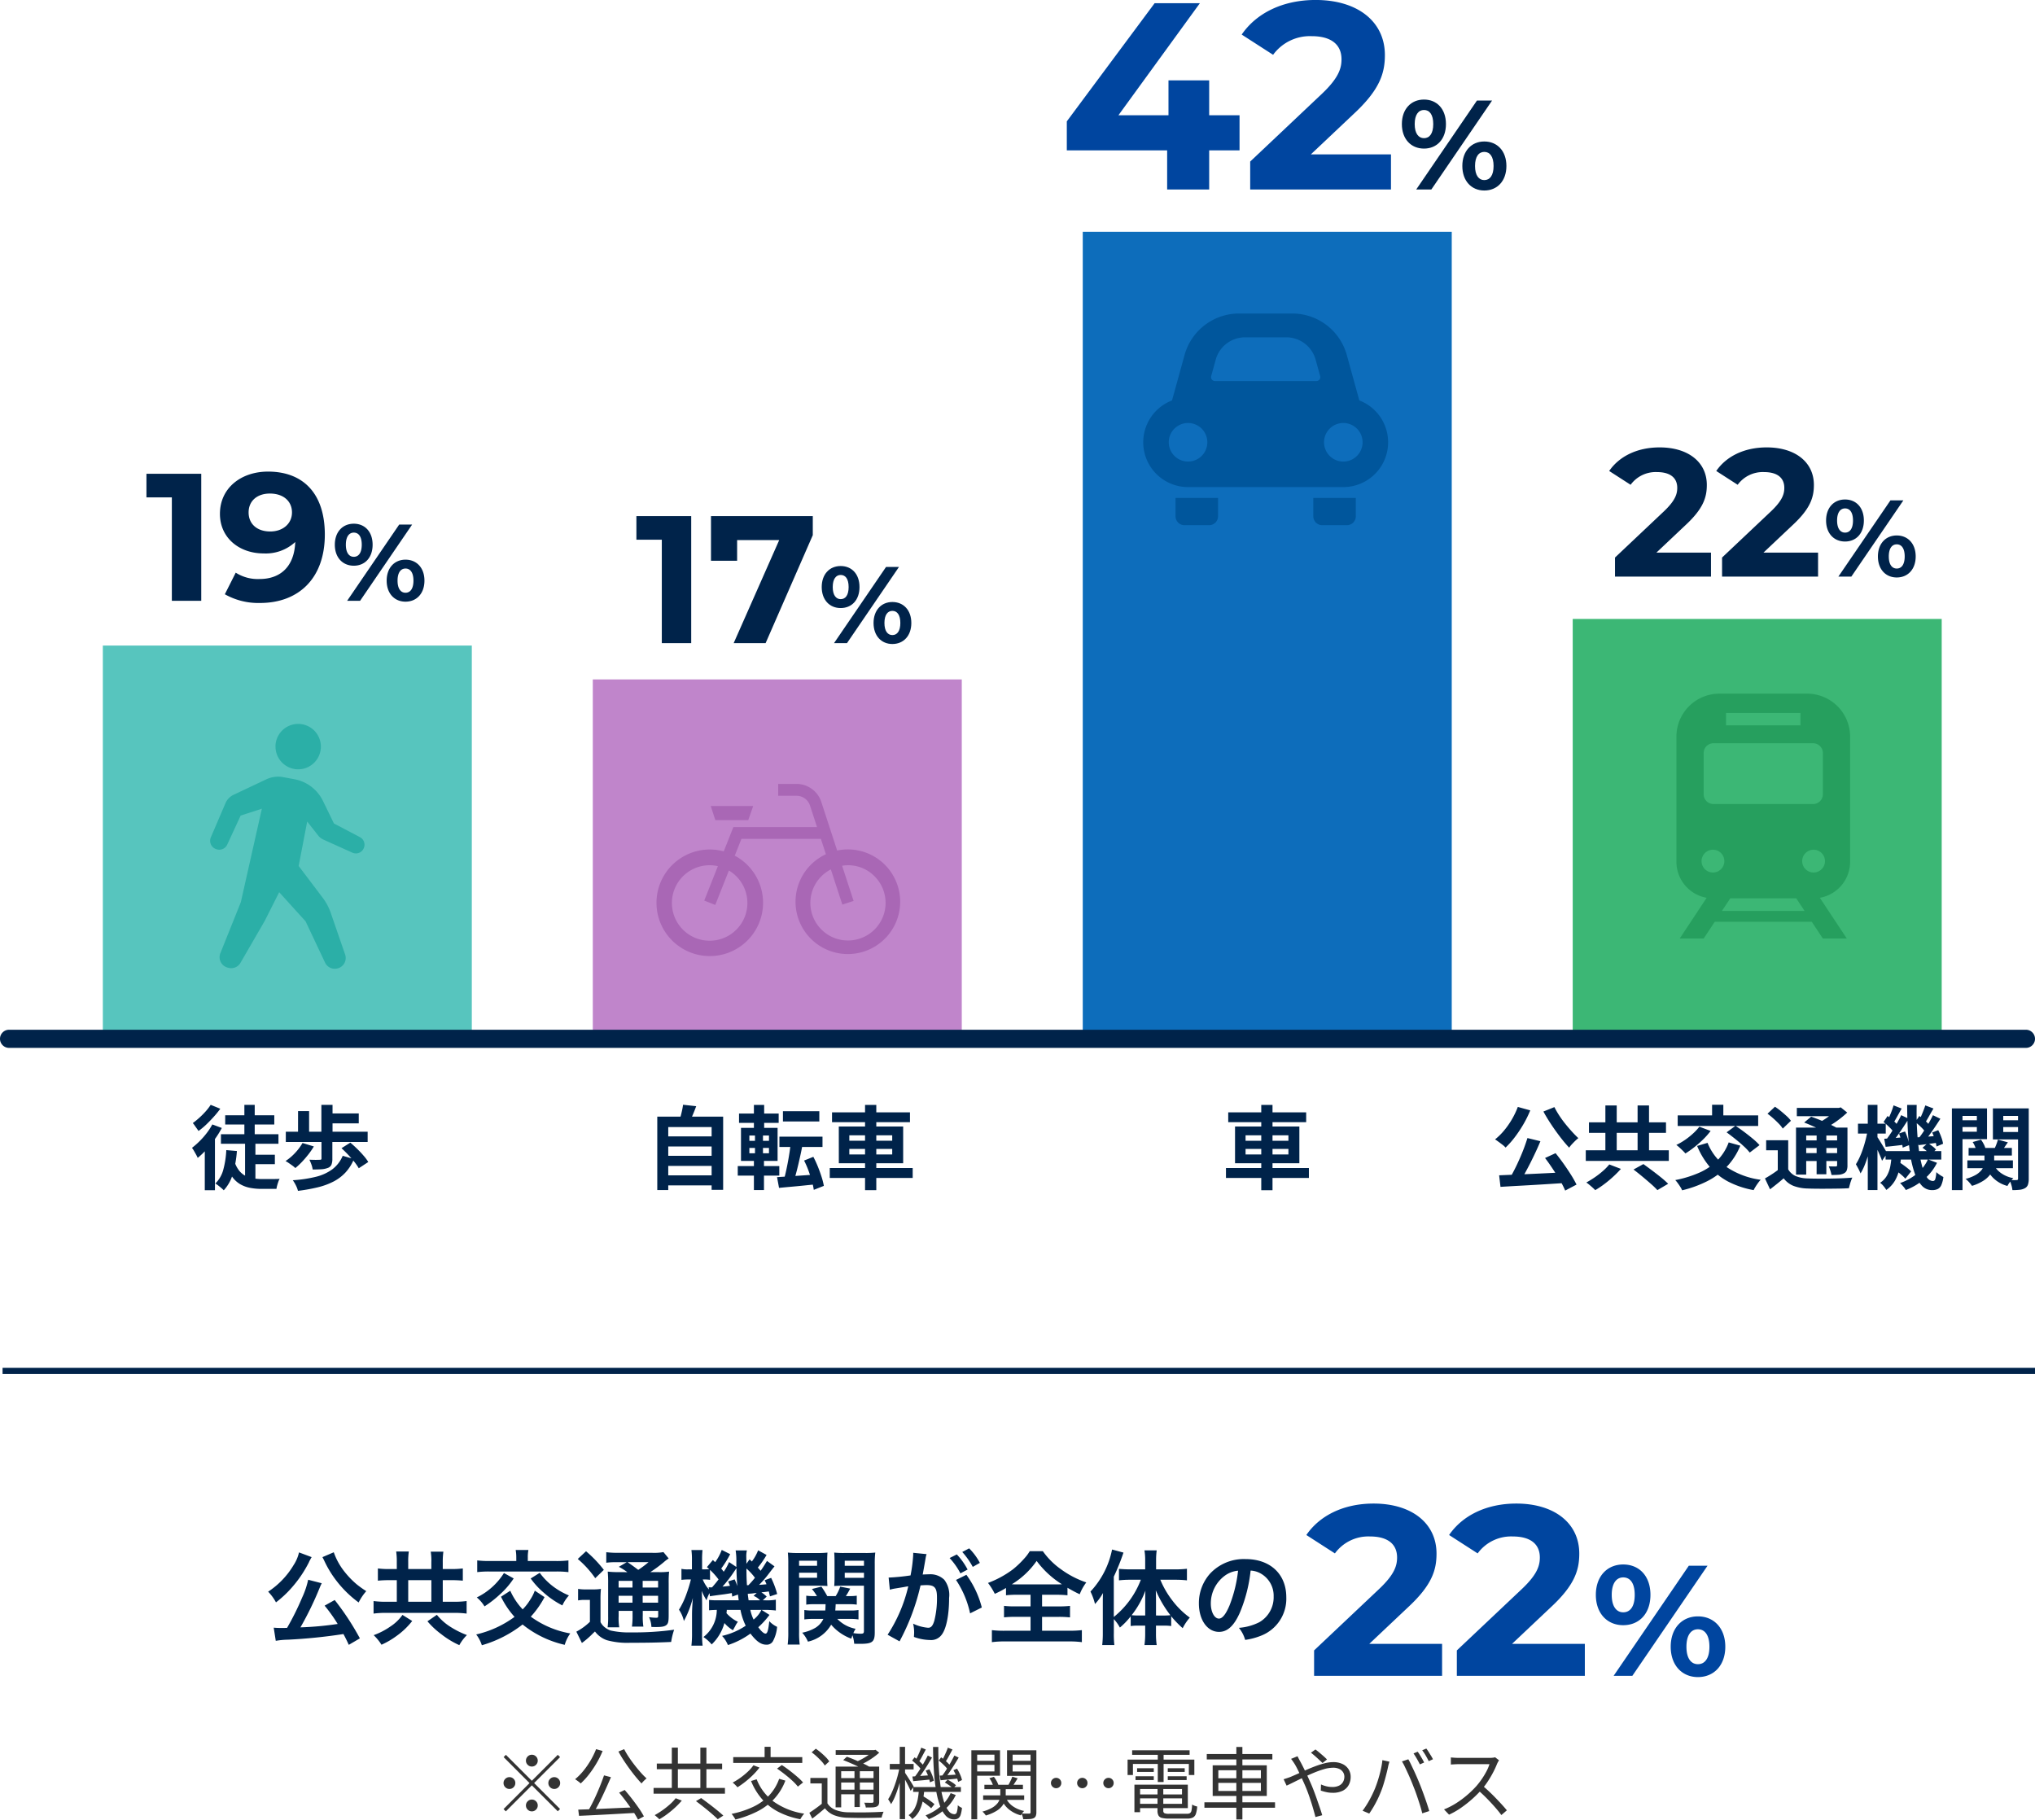 <svg xmlns="http://www.w3.org/2000/svg" width="336.424" height="300.834" viewBox="0 0 336.424 300.834">
  <g id="voice_01" transform="translate(0.424 -0.267)">
    <path id="パス_1682" data-name="パス 1682" d="M0,0H336" transform="translate(0 226.911)" fill="none" stroke="#00234a" stroke-width="1"/>
    <path id="パス_1685" data-name="パス 1685" d="M15.572.306a43.6,43.6,0,0,0-4.165-6.341L9.741-5.1A25.358,25.358,0,0,1,11.9-2.074a52.575,52.575,0,0,1-6.154.561A53.621,53.621,0,0,0,8.925-8.058c.17-.408.238-.544.34-.748L7.021-9.384A13.681,13.681,0,0,1,6.035-6.46a44.741,44.741,0,0,1-2.5,5.032c-.476.017-.578.017-.969.017-.476,0-.867-.017-1.241-.051L1.666.714A12.687,12.687,0,0,1,3.655.527a88.5,88.5,0,0,0,9.2-.935c.306.578.459.867.884,1.785ZM5.508-13.906a6.389,6.389,0,0,1-.9,2.108,13.541,13.541,0,0,1-4.2,4.386A7.913,7.913,0,0,1,1.7-5.644,17.744,17.744,0,0,0,4.318-8.092,19.793,19.793,0,0,0,7.14-12.257a2.622,2.622,0,0,1,.221-.442,1.494,1.494,0,0,0,.085-.17,2.486,2.486,0,0,1,.153-.255Zm3.876.782.136.272a2.989,2.989,0,0,1,.17.34c.085.187.153.306.187.391a17.618,17.618,0,0,0,1.564,2.567,18.16,18.16,0,0,0,3.927,3.927A8.576,8.576,0,0,1,16.626-7.5a16.579,16.579,0,0,1-1.615-1.156,14.084,14.084,0,0,1-1.87-1.921,10.984,10.984,0,0,1-1.887-3.349Zm12.291,1.972H20.417a14.717,14.717,0,0,1-1.87-.1v2.023a17.522,17.522,0,0,1,1.87-.085h1.258v3.57H20.009a14.966,14.966,0,0,1-2.176-.119v2.074a15.278,15.278,0,0,1,2.176-.119H31.025a15.539,15.539,0,0,1,2.193.119V-5.865a15.022,15.022,0,0,1-2.21.119H29.274v-3.57h1.394a18.614,18.614,0,0,1,1.921.085v-2.023a14.836,14.836,0,0,1-1.921.1H29.274V-12.24a12.3,12.3,0,0,1,.1-1.785H27.285a9.175,9.175,0,0,1,.1,1.768v1.1H23.562V-12.3a10.879,10.879,0,0,1,.1-1.751H21.573a11.421,11.421,0,0,1,.1,1.768Zm1.887,5.406v-3.57h3.825v3.57ZM22.61-3.57a7.255,7.255,0,0,1-1.972,1.9A11.906,11.906,0,0,1,17.85-.221,7.935,7.935,0,0,1,19.142,1.36,13.243,13.243,0,0,0,21.624-.085a12.377,12.377,0,0,0,2.6-2.482Zm4.131,1.054A13.462,13.462,0,0,0,29.019-.391a14.183,14.183,0,0,0,2.992,1.819A7.138,7.138,0,0,1,33.269-.238,14.424,14.424,0,0,1,30.651-1.53,9.12,9.12,0,0,1,28.3-3.587ZM44.489-7.582a7.075,7.075,0,0,1-.782,1.53,8.324,8.324,0,0,1-1.224,1.564A11.129,11.129,0,0,1,40.6-7.208c-.034-.068-.085-.2-.17-.357l-1.53.986a14.09,14.09,0,0,0,2.24,3.332A17.176,17.176,0,0,1,34.8-.34a5.8,5.8,0,0,1,.935,1.785,19.776,19.776,0,0,0,6.732-3.434,17.111,17.111,0,0,0,6.97,3.366A6.094,6.094,0,0,1,50.354-.51a15.6,15.6,0,0,1-6.528-2.771A15.574,15.574,0,0,0,46.1-6.511Zm-3.06-4.9H37.094a16.183,16.183,0,0,1-2.125-.1v1.938a15.831,15.831,0,0,1,2.125-.1H47.906a16.126,16.126,0,0,1,2.142.1V-12.58a16.064,16.064,0,0,1-2.108.1H43.333v-.6a5.867,5.867,0,0,1,.1-1.224H41.327a6.854,6.854,0,0,1,.1,1.224Zm-2.04,1.989A10.945,10.945,0,0,1,34.9-6.46a5.98,5.98,0,0,1,1.275,1.479,17.64,17.64,0,0,0,2.5-1.938A13.651,13.651,0,0,0,41-9.6Zm4.42.9A13.016,13.016,0,0,0,45.985-7.23a14.655,14.655,0,0,0,3.06,2.091,6.458,6.458,0,0,1,1.088-1.649,11.768,11.768,0,0,1-2.822-1.649,10.806,10.806,0,0,1-2.006-2.091Zm14.637-1.054a14.176,14.176,0,0,1-1.9-.085,19.878,19.878,0,0,1,.068,1.989v5.372a12.9,12.9,0,0,1-.085,1.853H58.45a9.235,9.235,0,0,1-.1-1.853v-.867h2.3v.714a13.076,13.076,0,0,1-.1,1.887h1.887a10.872,10.872,0,0,1-.1-1.887v-.714h2.55v.663c0,.442-.017.476-.391.476a8.2,8.2,0,0,1-1.122-.1,4.18,4.18,0,0,1,.391,1.615c.323.017.612.017.765.017,1.054,0,1.479-.1,1.785-.391.238-.255.306-.6.306-1.564V-8.755a18.448,18.448,0,0,1,.068-1.972,10.834,10.834,0,0,1-1.734.085H63.58a22.587,22.587,0,0,0,2.193-1.615,6.479,6.479,0,0,1,.85-.646l-.867-1.054a8.558,8.558,0,0,1-1.921.119H58.327a15.132,15.132,0,0,1-2.023-.1V-12.2a12.6,12.6,0,0,1,1.768-.085h1.615l-1.309.765a9.8,9.8,0,0,1,1.411.884ZM62.322-9.2h2.55v1.105h-2.55Zm-1.683,0v1.105H58.344V-9.2ZM58.344-6.732h2.295v1.139H58.344Zm6.528,1.139h-2.55V-6.732h2.55Zm-1.581-6.7a16.134,16.134,0,0,1-1.7,1.275c-1-.748-1.156-.85-1.768-1.275Zm-11.7-.527a16.271,16.271,0,0,1,2.89,3.179L55.9-11.016a19.7,19.7,0,0,0-2.941-3.077Zm.051,6.851a5.647,5.647,0,0,1,1.088-.085h.87v3.621A9.747,9.747,0,0,1,51.357-.8l.918,1.87A14.255,14.255,0,0,0,54.162-.578a3.06,3.06,0,0,0,.272-.255A4.13,4.13,0,0,0,56.406.612a12.649,12.649,0,0,0,3.825.425c2.856,0,4.573-.034,6.8-.136a11.367,11.367,0,0,1,.493-2.023,47.952,47.952,0,0,1-7.106.442,13.809,13.809,0,0,1-3.383-.306,3.147,3.147,0,0,1-.85-.442,2.589,2.589,0,0,1-.833-.952V-6.018a17.13,17.13,0,0,1,.068-1.853,7.367,7.367,0,0,1-1.292.085h-1.19a7.136,7.136,0,0,1-1.292-.085Zm29.767-8.279A7.689,7.689,0,0,1,80.372-12.4c-.051-.051-.17-.17-.374-.357l-.527.731v-.527c-.017-.272-.017-.493-.017-.544a4.188,4.188,0,0,1,.1-1.139H77.69a10.857,10.857,0,0,1,.119,1.938v.8L76.6-12.308a7.845,7.845,0,0,1-.884,1.6c-.17-.238-.238-.323-.408-.527a16.74,16.74,0,0,0,1.479-2.38l-1.394-.7a8.147,8.147,0,0,1-1.088,2.023l-.374-.357-.986,1.173c.187.17.255.221.374.34-.2.017-.51.034-.867.034h-.306V-12.53a14.292,14.292,0,0,1,.068-1.768H70.38a12.137,12.137,0,0,1,.085,1.785V-11.1h-.578a4.707,4.707,0,0,1-1.156-.085v1.819a10.866,10.866,0,0,1,1.156-.068h.408a21.532,21.532,0,0,1-.7,2.3,13.169,13.169,0,0,1-1.275,2.7,5.3,5.3,0,0,1,.816,1.87,16.253,16.253,0,0,0,1.479-3.808c-.1,1.428-.136,2.04-.136,2.805V-.578a16.31,16.31,0,0,1-.1,2.091h1.853a15,15,0,0,1-.085-2.091v-4.9c0-.595-.034-1.6-.068-2.074a9.01,9.01,0,0,0,.8,1.564,6.116,6.116,0,0,1,.493-1.19l.068.527c.238-.051,1.122-.17,2.431-.34.459-.068.748-.119,1.19-.187.017.187.034.289.068.578l.952-.34c.034.323.051.459.119.952H74.7a9.612,9.612,0,0,1-1.4-.064v1.717c.34-.034.646-.051,1.275-.068A5.706,5.706,0,0,1,72.369.085a6.418,6.418,0,0,1,1.36,1.224,7.736,7.736,0,0,0,2.108-3.536,5.643,5.643,0,0,0,1.411,1.19c.119-.221.119-.221.357-.646a4.688,4.688,0,0,1,.459-.748,5.934,5.934,0,0,1-1.887-1.428,4.244,4.244,0,0,0,.051-.544h2.261a10.46,10.46,0,0,0,.867,2.618A11.468,11.468,0,0,1,75.446-.1a4.869,4.869,0,0,1,.969,1.513,13.263,13.263,0,0,0,3.723-1.9c.969,1.275,1.751,1.836,2.6,1.836A1.175,1.175,0,0,0,83.844.8a5.933,5.933,0,0,0,.7-2.4,4.168,4.168,0,0,1-1.292-.935c-.17,1.581-.323,2.057-.629,2.057-.255,0-.7-.374-1.19-1.054a13.6,13.6,0,0,0,1.853-2.04L81.974-4.4h.578a13.867,13.867,0,0,1,1.785.1V-6.086a8.647,8.647,0,0,1-1.785.1h-.374l.646-.612a4.588,4.588,0,0,0-.884-.7c.493-.051.9-.1,1.241-.153.068.323.1.442.187.816l1.19-.391a14.342,14.342,0,0,0-1-2.669L82.484-9.3a4.537,4.537,0,0,1,.306.663c-.527.051-.714.068-1.224.1a16.507,16.507,0,0,0,1.36-1.53c.833-1.088.833-1.088,1.19-1.53l-1.241-.9c-.544.884-.7,1.139-1.054,1.632-.221-.255-.255-.306-.459-.527a15.8,15.8,0,0,0,1.445-2.091Zm-.527,4.539A13.546,13.546,0,0,1,79.8-8.483h-.24c-.068-1.207-.068-1.207-.085-2.754a9.248,9.248,0,0,1,1.411,1.53Zm-.221,2.992a3.083,3.083,0,0,1,1.071.731h-1.9c-.085-.629-.1-.68-.136-1.071.238-.017.408-.034.425-.034a5.109,5.109,0,0,0,.731-.085c.068,0,.17-.017.323-.034Zm-7.208-4.3a11.775,11.775,0,0,1,1.411,1.581c-.306.408-.493.646-1.071,1.309h-.306a1.57,1.57,0,0,1-.255-.017l.051.374A5.723,5.723,0,0,1,72.25-9.435h.238a6.808,6.808,0,0,1,.969.068Zm8.5,6.613a4.523,4.523,0,0,1-1.292,1.6,6.582,6.582,0,0,1-.544-1.6Zm-5.5-4.7c.153.34.187.442.306.714a12.046,12.046,0,0,1-1.241.136,20.111,20.111,0,0,0,1.938-2.5c.119-.17.17-.255.374-.544,0,.765.034,1.547.136,2.975a7.884,7.884,0,0,0-.442-1.122ZM96.628-2.907A7.81,7.81,0,0,1,98-2.822V-4.386a7.155,7.155,0,0,1-1.36.085H94.163c.034-.357.051-.663.068-1.037h2.278a7.562,7.562,0,0,1,1.207.068V-6.749a7.939,7.939,0,0,1-1.224.068h-.578a13.539,13.539,0,0,0,.714-1.241l-1.649-.323a7.5,7.5,0,0,1-.748,1.564H92.837a13.55,13.55,0,0,0-.969-1.564L90.3-7.854a8.178,8.178,0,0,1,.833,1.173h-.578a7.462,7.462,0,0,1-1.19-.068V-5.27a7.939,7.939,0,0,1,1.224-.068h1.972c-.017.51-.017.663-.051,1.037h-2.1a7.264,7.264,0,0,1-1.36-.085v1.564a9.5,9.5,0,0,1,1.479-.085h1.666a3.463,3.463,0,0,1-1.309,1.462,7.066,7.066,0,0,1-2.193.816A5.032,5.032,0,0,1,89.641.85a5.934,5.934,0,0,0,3.842-2.805A7.928,7.928,0,0,0,96.815.357C96.9.1,96.917.017,97-.2a5.3,5.3,0,0,1,.289,1.394c.442.017.646.017.986.017,2.023,0,2.414-.306,2.414-1.9v-11.3a15.341,15.341,0,0,1,.085-1.887,15.44,15.44,0,0,1-1.751.068h-3.3a14.73,14.73,0,0,1-1.734-.068c.034.493.051.935.051,1.581v2.414c0,.748-.017,1.1-.051,1.53.442-.034.969-.051,1.564-.051H98.9v7.48c0,.374-.1.459-.527.459a7.584,7.584,0,0,1-1.224-.1,5.806,5.806,0,0,1,.374-.714A5.647,5.647,0,0,1,94.5-2.907Zm-.9-9.622h3.179v.833h-3.18Zm0,1.989h3.179v.833h-3.18ZM88.179-8.4H91.29c.629,0,1.122.017,1.581.051-.034-.374-.051-.765-.051-1.53v-2.414c0-.663.017-1.1.051-1.581a14.364,14.364,0,0,1-1.734.068H88.06a15.1,15.1,0,0,1-1.734-.068,18.845,18.845,0,0,1,.068,1.9v11.2a15.2,15.2,0,0,1-.1,2.108h1.989a14.678,14.678,0,0,1-.1-2.057Zm0-4.131h2.975v.833H88.179Zm0,1.989h2.975v.833H88.179Zm25.942,1.19a15.9,15.9,0,0,1,2.329,5.525l1.938-.969a15.811,15.811,0,0,0-2.55-5.406Zm-5-3.74a3.953,3.953,0,0,1,.136-.527l-2.21-.221v.306a23.912,23.912,0,0,1-.442,3.434,34.917,34.917,0,0,1-3.621.357l.2,2.006a6.98,6.98,0,0,1,.7-.17l1.547-.255c.544-.1.544-.1.8-.136a25,25,0,0,1-3.417,8.007L104.788.8a36.5,36.5,0,0,0,3.468-9.248c.391-.034.663-.051,1.02-.051,1.309,0,1.7.459,1.7,2.023a15.1,15.1,0,0,1-.442,3.876c-.255.833-.527,1.156-1.02,1.156a7.116,7.116,0,0,1-2.482-.68A6.385,6.385,0,0,1,107.2-.68c0,.17-.017.425-.034.748a7.881,7.881,0,0,0,2.618.51,2.153,2.153,0,0,0,1.887-.765c.816-.935,1.309-3.264,1.309-6.188a4.123,4.123,0,0,0-.8-3.009,3.293,3.293,0,0,0-2.516-.9c-.306,0-.544.017-1.054.034.051-.221.051-.221.1-.51.17-.918.289-1.615.374-2.108Zm3.944.119a11.474,11.474,0,0,1,1.785,2.533l1.19-.629a11.017,11.017,0,0,0-1.785-2.5Zm5,.8a9.831,9.831,0,0,0-1.768-2.4l-1.139.6a12.525,12.525,0,0,1,1.734,2.465Zm8.381,5.27v1.921h-2.5a14.206,14.206,0,0,1-1.887-.085v1.9a16.953,16.953,0,0,1,1.887-.085h2.5v2.3H122.23a17.273,17.273,0,0,1-2.176-.1V.935a14.66,14.66,0,0,1,2.125-.119h10.608a14.917,14.917,0,0,1,2.142.119V-1.054a17.913,17.913,0,0,1-2.159.1h-4.42V-3.247h2.75a16.828,16.828,0,0,1,1.87.085v-1.9a15.951,15.951,0,0,1-1.87.085h-2.75V-6.9h2.4a16.577,16.577,0,0,1,1.8.085V-8.058c.765.442,1.258.714,2.023,1.071a8.036,8.036,0,0,1,1.088-1.955A15.4,15.4,0,0,1,131.5-11.1a12.4,12.4,0,0,1-3.026-3.009h-2.16a7.142,7.142,0,0,1-.918,1.224,15.228,15.228,0,0,1-1.87,1.785,16.49,16.49,0,0,1-4.114,2.244,10.716,10.716,0,0,1,1.122,1.8,15.129,15.129,0,0,0,1.853-.969v1.207a16.7,16.7,0,0,1,1.853-.085ZM124.1-8.619c-.255,0-.408,0-.748-.017a13.647,13.647,0,0,0,4.1-3.859,15.243,15.243,0,0,0,4.182,3.859c-.323.017-.442.017-.8.017Zm16.116,5.746a6.537,6.537,0,0,1,1,1.394A12.162,12.162,0,0,0,143-3.332v1.6a8.423,8.423,0,0,1,1.207-.068h1.19V-.44a13.561,13.561,0,0,1-.119,1.853H147.3a13.059,13.059,0,0,1-.119-1.853V-1.8h1.275a8.474,8.474,0,0,1,1.241.068V-3.349a16.7,16.7,0,0,0,1.9,1.972,8.439,8.439,0,0,1,1.173-1.751,13.5,13.5,0,0,1-2.89-2.839,14.821,14.821,0,0,1-1.98-3.417h2.5a16.942,16.942,0,0,1,1.9.1V-11.2a16.185,16.185,0,0,1-1.955.1H147.2v-1.53a12.1,12.1,0,0,1,.1-1.615h-2.023a9.677,9.677,0,0,1,.119,1.6V-11.1h-2.482c-.663,0-1.326-.034-1.853-.085v1.9a15.782,15.782,0,0,1,1.8-.1h1.819a14.542,14.542,0,0,1-4.471,6.154V-9.894a36.9,36.9,0,0,0,1.6-3.978l-1.887-.51a14.234,14.234,0,0,1-3.57,6.953,10,10,0,0,1,.748,2.057,9.467,9.467,0,0,0,1.326-1.819c-.034.748-.034,1.02-.034,1.921V-.578a16.589,16.589,0,0,1-.1,1.989H140.3a15.326,15.326,0,0,1-.085-1.972Zm6.97-.6v-2.12c0-.68,0-1.088-.034-2.04a18.471,18.471,0,0,0,2.414,4.114,11.2,11.2,0,0,1-1.139.051Zm-1.785,0h-1.122a10.181,10.181,0,0,1-1.122-.051,15.044,15.044,0,0,0,2.278-4.063c-.034.8-.034,1.156-.034,2.04ZM162.826-10.9a3.715,3.715,0,0,1,1.717.51,4.212,4.212,0,0,1,2.091,3.774,4.76,4.76,0,0,1-2.363,4.25,9.035,9.035,0,0,1-3.383.935A5.423,5.423,0,0,1,161.925.561a11.114,11.114,0,0,0,2.669-.714,6.549,6.549,0,0,0,4.131-6.341c0-3.825-2.652-6.307-6.732-6.307a7.631,7.631,0,0,0-5.848,2.38,7.3,7.3,0,0,0-1.87,4.947c0,2.737,1.394,4.709,3.332,4.709,1.394,0,2.482-1,3.451-3.2a24.594,24.594,0,0,0,1.768-6.935Zm-2.074.017a22.4,22.4,0,0,1-1.411,5.746c-.612,1.462-1.19,2.176-1.751,2.176-.748,0-1.343-1.1-1.343-2.5a5.692,5.692,0,0,1,2.312-4.59,4.327,4.327,0,0,1,2.193-.829Z" transform="translate(43.5 270.828)" fill="#00234a"/>
    <path id="パス_1687" data-name="パス 1687" d="M10.44-5.28l6.44-6.08c3.92-3.64,4.68-6.12,4.68-8.84,0-5.08-4.16-8.28-10.4-8.28-5.04,0-8.96,2.04-11.12,5.2l4.72,3.04a6.847,6.847,0,0,1,5.8-2.8c2.96,0,4.48,1.28,4.48,3.48,0,1.36-.44,2.8-2.92,5.16L1.32-4.2V0H22.48V-5.28Zm23.6,0,6.44-6.08c3.92-3.64,4.68-6.12,4.68-8.84,0-5.08-4.16-8.28-10.4-8.28-5.04,0-8.96,2.04-11.12,5.2l4.72,3.04a6.847,6.847,0,0,1,5.8-2.8c2.96,0,4.48,1.28,4.48,3.48,0,1.36-.44,2.8-2.92,5.16L24.92-4.2V0H46.08V-5.28ZM52.426-8.372c2.652,0,4.5-1.924,4.5-5.018s-1.846-5.018-4.5-5.018S47.9-16.458,47.9-13.39,49.774-8.372,52.426-8.372ZM50.84,0h3.094L66.362-18.2H63.268Zm1.586-10.5c-1.118,0-1.9-.962-1.9-2.886s.78-2.886,1.9-2.886c1.144,0,1.9.936,1.9,2.886S53.57-10.5,52.426-10.5ZM64.776.208c2.652,0,4.524-1.95,4.524-5.018s-1.872-5.018-4.524-5.018c-2.626,0-4.5,1.95-4.5,5.018S62.15.208,64.776.208Zm0-2.132c-1.118,0-1.9-.936-1.9-2.886s.78-2.886,1.9-2.886c1.144,0,1.9.962,1.9,2.886S65.92-1.924,64.776-1.924Z" transform="translate(215.5 277.328)" fill="#00459f"/>
    <path id="パス_1543" data-name="パス 1543" d="M6.5-7.67a.939.939,0,0,1-.689-.286.939.939,0,0,1-.286-.689.939.939,0,0,1,.286-.689A.939.939,0,0,1,6.5-9.62a.939.939,0,0,1,.689.286.939.939,0,0,1,.286.689.939.939,0,0,1-.286.689A.939.939,0,0,1,6.5-7.67Zm0,2.353,4.29-4.29.377.377L6.877-4.94l4.29,4.29-.377.377L6.5-4.563,2.2-.26,1.82-.637l4.3-4.3L1.833-9.23l.377-.377ZM3.77-4.94a.939.939,0,0,1-.286.689.939.939,0,0,1-.689.286.939.939,0,0,1-.689-.286A.939.939,0,0,1,1.82-4.94a.939.939,0,0,1,.286-.689A.939.939,0,0,1,2.8-5.915a.939.939,0,0,1,.689.286A.939.939,0,0,1,3.77-4.94Zm5.46,0a.939.939,0,0,1,.286-.689.939.939,0,0,1,.689-.286.939.939,0,0,1,.689.286.939.939,0,0,1,.286.689.939.939,0,0,1-.286.689.939.939,0,0,1-.689.286.939.939,0,0,1-.689-.286A.939.939,0,0,1,9.23-4.94ZM6.5-2.21a.939.939,0,0,1,.689.286.939.939,0,0,1,.286.689.939.939,0,0,1-.286.689A.939.939,0,0,1,6.5-.26a.939.939,0,0,1-.689-.286.939.939,0,0,1-.286-.689.939.939,0,0,1,.286-.689A.939.939,0,0,1,6.5-2.21Zm11.934-4,1.144.3q-.312.728-.67,1.527t-.735,1.6q-.377.8-.767,1.521T16.666.052l-.91-.3q.351-.6.728-1.339t.734-1.547q.357-.806.67-1.6T18.434-6.214ZM14.17-.546q.884-.026,2.009-.065t2.392-.1l2.6-.117Q22.5-.884,23.816-.936l-.026.923q-1.7.091-3.432.189T17.076.351Q15.522.429,14.3.481Zm6.76-2.808.923-.442q.6.689,1.209,1.476T24.193-.78A13.146,13.146,0,0,1,25.025.572l-.975.533A14.388,14.388,0,0,0,23.225-.28q-.514-.773-1.118-1.586T20.93-3.354Zm-3.809-7.189,1.079.3A15.421,15.421,0,0,1,17.186-8.2a17.513,17.513,0,0,1-1.248,1.84,11.749,11.749,0,0,1-1.365,1.488,1.845,1.845,0,0,0-.26-.234q-.169-.13-.351-.26t-.312-.208a9.693,9.693,0,0,0,1.359-1.372A13.743,13.743,0,0,0,16.2-8.658,13.058,13.058,0,0,0,17.121-10.543Zm4.641,0a13.4,13.4,0,0,0,.773,1.313q.449.676.956,1.326t1.014,1.222a11.457,11.457,0,0,0,.962.975q-.13.1-.286.247t-.3.3q-.143.156-.247.286-.442-.468-.955-1.092T22.653-7.293q-.513-.7-.994-1.437t-.845-1.423Zm7.878-.26h1v7.267h-1Zm4.719,0h1v7.267h-1ZM26.624-4.134h11.8v.949h-11.8Zm.533-4.03h10.8v.936h-10.8ZM33.631-1.95l.858-.507q.6.429,1.294.956t1.326,1.04q.63.514,1.046.9l-.923.6q-.39-.39-1-.917T34.938-.949Q34.255-1.495,33.631-1.95Zm-3.354-.481,1.014.39A12.426,12.426,0,0,1,30.205-.91,16.245,16.245,0,0,1,28.912.169a12.708,12.708,0,0,1-1.339.884,1.717,1.717,0,0,0-.234-.24Q27.2.689,27.059.566a2.225,2.225,0,0,0-.253-.2,13.865,13.865,0,0,0,1.3-.819,13.5,13.5,0,0,0,1.235-.982A7.208,7.208,0,0,0,30.277-2.431ZM47.385-5.642l1.027.3a9.246,9.246,0,0,1-1.885,3.055A10.069,10.069,0,0,1,43.738-.228a17.531,17.531,0,0,1-3.594,1.32,1.962,1.962,0,0,0-.163-.306q-.11-.176-.234-.345T39.52.156A15.5,15.5,0,0,0,43.036-.982a8.975,8.975,0,0,0,2.652-1.872A7.752,7.752,0,0,0,47.385-5.642ZM43.134-7.878l1,.377a11.048,11.048,0,0,1-1.073,1.222,14.955,14.955,0,0,1-1.274,1.124,14.762,14.762,0,0,1-1.294.917,2.925,2.925,0,0,0-.221-.254q-.143-.15-.3-.293T39.7-5.018a11.343,11.343,0,0,0,1.274-.793,11.988,11.988,0,0,0,1.2-.982A6.837,6.837,0,0,0,43.134-7.878Zm.533,2.314a8.313,8.313,0,0,0,2.88,3.738A11.6,11.6,0,0,0,51.532.117,2.356,2.356,0,0,0,51.3.39q-.123.169-.234.345t-.188.306a13.263,13.263,0,0,1-3.64-1.229,9.186,9.186,0,0,1-2.685-2.1,10.621,10.621,0,0,1-1.813-2.99ZM39.793-9.23H51.207v.962H39.793Zm5.187-1.7h.988v2.314H44.98Zm2.054,3.6.793-.585q.624.4,1.287.91t1.255,1.021a10.2,10.2,0,0,1,.969.943l-.858.689a7.8,7.8,0,0,0-.91-.969Q49-5.85,48.327-6.377T47.034-7.332Zm8.333,1.547v4.6h-.936V-4.875H52.546v-.91Zm0,4.2a2.758,2.758,0,0,0,1.3,1.073,5.855,5.855,0,0,0,1.976.4q.546.013,1.319.02t1.632,0Q62.452-.1,63.251-.13t1.4-.065q-.052.1-.117.273t-.123.351a2.4,2.4,0,0,0-.084.338L63.044.8Q62.309.819,61.5.826T59.937.819Q59.189.806,58.643.793A6.579,6.579,0,0,1,56.472.377,3.6,3.6,0,0,1,54.951-.767q-.494.429-1.014.852T52.858.936l-.481-.962q.481-.312,1.053-.722t1.092-.839Zm-2.613-8.437.689-.6a10.5,10.5,0,0,1,.851.656q.435.371.8.741a4.1,4.1,0,0,1,.572.708l-.741.676a4.065,4.065,0,0,0-.552-.721q-.358-.383-.774-.767A9.442,9.442,0,0,0,52.754-10.023Zm5.213,1.287.611-.559q.624.221,1.319.513t1.339.592a11.253,11.253,0,0,1,1.073.559l-.65.624a10.7,10.7,0,0,0-1.034-.572q-.631-.312-1.333-.617T57.967-8.736ZM56.719-7.657H63.44V-6.9h-5.8v5.98h-.923Zm6.266,0h.936V-1.9a1.314,1.314,0,0,1-.091.553.673.673,0,0,1-.351.306,2.137,2.137,0,0,1-.682.124q-.422.02-1.086.019a2.271,2.271,0,0,0-.1-.41,2.15,2.15,0,0,0-.169-.384q.468.013.839.013h.487a.266.266,0,0,0,.175-.065.231.231,0,0,0,.046-.156Zm-6.253-2.73h6.487v.78H56.732Zm.494,4.628h6.123v.728H57.226Zm0,1.911h6.123v.767H57.226Zm2.613-3.5h.884v6.37h-.884Zm3.055-3.042h.221l.2-.052.611.481a10.506,10.506,0,0,1-1,.8,12.37,12.37,0,0,1-1.17.735,11.834,11.834,0,0,1-1.209.585,2.953,2.953,0,0,0-.247-.3q-.156-.169-.273-.273a10.392,10.392,0,0,0,1.092-.52,10.367,10.367,0,0,0,1.014-.63,5.335,5.335,0,0,0,.767-.643Zm6.643,6.11h7.891v.806H69.537Zm1.027,2.054.52-.585q.338.182.715.429t.709.494q.332.247.552.442l-.546.676a6.08,6.08,0,0,0-.539-.468q-.332-.26-.7-.52T70.564-2.223Zm4.212-2.808.468-.468q.364.2.76.455a3.941,3.941,0,0,1,.618.481l-.494.507a4.647,4.647,0,0,0-.611-.494Q75.127-4.823,74.776-5.031ZM70.486-3.9h.9a15.711,15.711,0,0,1-.267,1.924,6.242,6.242,0,0,1-.591,1.684,3.86,3.86,0,0,1-1.144,1.307A2.01,2.01,0,0,0,69.115.67a2.573,2.573,0,0,0-.332-.306A3.028,3.028,0,0,0,69.79-.767a5.581,5.581,0,0,0,.5-1.482A11.458,11.458,0,0,0,70.486-3.9Zm2.34-7.007H73.7q-.013,1.937.091,3.634T74.1-4.206a14.373,14.373,0,0,0,.54,2.366A4.855,4.855,0,0,0,75.4-.319a1.223,1.223,0,0,0,.949.527.411.411,0,0,0,.4-.3,4.6,4.6,0,0,0,.169-1.183,1.743,1.743,0,0,0,.338.26,2.759,2.759,0,0,0,.351.182A5.316,5.316,0,0,1,77.389.306a1.122,1.122,0,0,1-.4.585,1.238,1.238,0,0,1-.7.175,1.822,1.822,0,0,1-1.358-.6,4.789,4.789,0,0,1-.975-1.7,14.806,14.806,0,0,1-.644-2.594,32.535,32.535,0,0,1-.357-3.3Q72.839-8.931,72.826-10.907Zm2.912,7.631.845.312A7.135,7.135,0,0,1,74.789-.6a9.628,9.628,0,0,1-2.665,1.632Q72.033.9,71.877.715T71.591.4a8.509,8.509,0,0,0,2.535-1.521A6.188,6.188,0,0,0,75.738-3.276ZM73.762-8.658l.4-.533a8.563,8.563,0,0,1,.865.7,4.856,4.856,0,0,1,.669.721l-.429.611a5.229,5.229,0,0,0-.65-.747A8.81,8.81,0,0,0,73.762-8.658Zm2.431,1.586.6-.247a7.228,7.228,0,0,1,.514.982,4.816,4.816,0,0,1,.305.9l-.637.3a7.224,7.224,0,0,0-.305-.943A6.85,6.85,0,0,0,76.193-7.072Zm-2.262.9q.611-.026,1.391-.078t1.638-.1l.013.663-1.508.149-1.391.137ZM75.27-10.79l.767.3-.6,1.111q-.312.579-.585.981l-.546-.26q.169-.286.344-.663T75-10.088Q75.166-10.478,75.27-10.79Zm1.079,1.3.715.338q-.325.559-.715,1.176t-.78,1.2q-.39.579-.754,1.021l-.546-.312A12.21,12.21,0,0,0,75-7.118q.384-.6.741-1.229T76.349-9.49Zm-6.981.832.4-.533a8.564,8.564,0,0,1,.864.7,4.274,4.274,0,0,1,.657.721l-.416.611a5.063,5.063,0,0,0-.657-.747A10.622,10.622,0,0,0,69.368-8.658Zm2.249,1.664.6-.221a6.785,6.785,0,0,1,.468.975,4.861,4.861,0,0,1,.273.91l-.65.273a4.727,4.727,0,0,0-.247-.936A7.1,7.1,0,0,0,71.617-6.994Zm-2.21.975q.611-.039,1.4-.1t1.644-.11l.013.689q-.78.091-1.521.156t-1.391.13Zm1.469-4.771.754.3q-.286.533-.6,1.124t-.572.995l-.559-.26q.169-.3.351-.676t.351-.774Q70.772-10.478,70.876-10.79Zm1.079,1.3.7.338q-.338.572-.734,1.215T71.117-6.7q-.41.6-.786,1.053l-.546-.3q.364-.468.767-1.092t.773-1.274Q71.7-8.957,71.955-9.49ZM65.676-8.1h3.939v.91H65.676Zm1.638-2.821H68.2V1.027h-.884Zm-.026,3.367.572.182q-.13.754-.338,1.592t-.468,1.645q-.26.806-.552,1.5a7.468,7.468,0,0,1-.618,1.183,2.959,2.959,0,0,0-.228-.416q-.149-.234-.254-.4a7.318,7.318,0,0,0,.578-1.053q.279-.611.533-1.326t.455-1.463Q67.171-6.864,67.288-7.553Zm.858.858q.1.13.305.449t.449.7q.247.384.449.715t.279.475l-.507.715q-.091-.234-.273-.611t-.4-.786q-.214-.41-.41-.754t-.3-.54ZM81.315-4.654h6.37v.728h-6.37ZM81.107-2.9h6.786v.741H81.107Zm2.834-1.417h.9v1.3a3.821,3.821,0,0,1-.11.89,2.646,2.646,0,0,1-.442.923,3.5,3.5,0,0,1-.988.877,7.389,7.389,0,0,1-1.748.754A3.4,3.4,0,0,0,81.3.091a1.94,1.94,0,0,0-.319-.312,6.487,6.487,0,0,0,1.6-.631,3.178,3.178,0,0,0,.89-.734,2.009,2.009,0,0,0,.383-.754,2.957,2.957,0,0,0,.091-.689Zm.884,1.729a3.367,3.367,0,0,0,1.138,1.443,4.8,4.8,0,0,0,1.93.819,2.544,2.544,0,0,0-.305.345A3.041,3.041,0,0,0,87.334.4,5.25,5.25,0,0,1,85.293-.65a4.213,4.213,0,0,1-1.222-1.781ZM82.134-5.733l.754-.234a5.011,5.011,0,0,1,.436.663,3.678,3.678,0,0,1,.292.65l-.819.26a4.278,4.278,0,0,0-.253-.663A3.463,3.463,0,0,0,82.134-5.733Zm3.8-.26.884.273q-.234.377-.475.747t-.436.644l-.65-.247q.169-.3.371-.708A6.454,6.454,0,0,0,85.93-5.993ZM79.651-8.619H83.3v.676H79.651Zm5.98,0H89.31v.676H85.631Zm3.315-1.742h.962V-.13a1.7,1.7,0,0,1-.1.637.712.712,0,0,1-.357.364,1.875,1.875,0,0,1-.676.143q-.429.026-1.04.026a2.944,2.944,0,0,0-.11-.468A3.718,3.718,0,0,0,87.451.1q.429.013.793.013h.481A.266.266,0,0,0,88.9.052a.279.279,0,0,0,.046-.182Zm-9.2,0H83.9v4.212h-4.16v-.715h3.237V-9.633H79.742Zm9.672,0v.728H85.982v2.782h3.432v.728H85.059v-4.238Zm-10.257,0h.962V1.053h-.962ZM93.171-5.8a.83.83,0,0,1,.611.247.83.83,0,0,1,.247.611.836.836,0,0,1-.247.6.819.819,0,0,1-.611.253.825.825,0,0,1-.6-.253.825.825,0,0,1-.253-.6.819.819,0,0,1,.253-.611A.836.836,0,0,1,93.171-5.8Zm4.329,0a.83.83,0,0,1,.611.247.83.83,0,0,1,.247.611.836.836,0,0,1-.247.6.819.819,0,0,1-.611.253.825.825,0,0,1-.6-.253.825.825,0,0,1-.254-.6.819.819,0,0,1,.254-.611A.836.836,0,0,1,97.5-5.8Zm4.329,0a.83.83,0,0,1,.611.247.83.83,0,0,1,.247.611.836.836,0,0,1-.247.6.819.819,0,0,1-.611.253.825.825,0,0,1-.6-.253.825.825,0,0,1-.254-.6.819.819,0,0,1,.254-.611A.836.836,0,0,1,101.829-5.8Zm4.758,2.743h7.8v.65h-7.8Zm.026-1.612h8.333V-.793h-8.333v-.715h7.371V-3.952h-7.371Zm3.328.351h.949V-.39a.452.452,0,0,0,.182.429,1.9,1.9,0,0,0,.793.1h2.912A1,1,0,0,0,115.3.033a.679.679,0,0,0,.254-.442,5.581,5.581,0,0,0,.1-.982,1.944,1.944,0,0,0,.4.2,3,3,0,0,0,.442.13,4.922,4.922,0,0,1-.221,1.222,1.046,1.046,0,0,1-.494.6,2.093,2.093,0,0,1-.949.176h-3.029a4.588,4.588,0,0,1-1.131-.111.885.885,0,0,1-.578-.4,1.68,1.68,0,0,1-.162-.819Zm-3.822-.351h.936v4.55h-.936Zm-.377-5.694h9.5v.754h-9.5Zm.819,2.977h2.756v.611h-2.756Zm-.26,1.326h3.016v.624H106.3Zm5.33,0h3.12v.624h-3.12Zm0-1.326h2.8v.611h-2.8Zm-1.651-2.691h.962v4.966h-.962Zm-4.992,1.261h11.037v2.548h-.91V-8.1h-9.243v1.833h-.884Zm13.091-.923h10.842v.9H118.079Zm-.39,7.982h11.674v.9H117.689Zm5.278-9.152h1V1.079h-1ZM119.99-4.966v1.339h7.033V-4.966Zm0-2.093v1.326h7.033V-7.059Zm-.936-.819H128v5.07h-8.944Zm18.161-.377-.6-.565q-.338-.318-.689-.624t-.624-.514l.741-.533q.221.156.579.455t.721.617q.364.319.611.579Zm-4.134-1.118.13.26q.078.156.169.325t.156.286q.377.689.819,1.606t.832,1.814q.273.6.553,1.326t.54,1.475q.26.748.494,1.43t.39,1.229l-1.118.3q-.195-.767-.468-1.684t-.6-1.853q-.325-.936-.7-1.794-.3-.676-.592-1.306t-.553-1.157q-.26-.526-.481-.9-.117-.195-.3-.461t-.338-.462Zm-2.3,3.8q.273-.078.579-.182t.487-.169q.533-.221,1.215-.526L134.5-7.1q.761-.338,1.54-.63a14.343,14.343,0,0,1,1.527-.481,5.733,5.733,0,0,1,1.4-.189,3.534,3.534,0,0,1,1.553.312,2.371,2.371,0,0,1,.995.865,2.313,2.313,0,0,1,.351,1.267,2.758,2.758,0,0,1-.325,1.339,2.3,2.3,0,0,1-.982.943,3.611,3.611,0,0,1-1.684.344,4.754,4.754,0,0,1-1.059-.117,8.677,8.677,0,0,1-.891-.247l.039-1.014a5.424,5.424,0,0,0,.852.293,3.933,3.933,0,0,0,.994.124,2.472,2.472,0,0,0,1.157-.234,1.511,1.511,0,0,0,.65-.624,1.8,1.8,0,0,0,.208-.858,1.343,1.343,0,0,0-.208-.715A1.491,1.491,0,0,0,140-7.267a2.349,2.349,0,0,0-1.053-.208,5.379,5.379,0,0,0-1.475.234,15.929,15.929,0,0,0-1.69.6q-.878.364-1.723.774T132.49-5.1q-.722.364-1.215.585Zm22.165-4.55a6.4,6.4,0,0,1,.364.54q.195.319.383.644t.318.6l-.7.312q-.2-.4-.494-.917t-.559-.891Zm1.43-.52a6.466,6.466,0,0,1,.383.559q.2.325.4.644a6.142,6.142,0,0,1,.312.565l-.7.312q-.208-.429-.5-.93a7.657,7.657,0,0,0-.578-.865Zm-8.541,6.734q.208-.507.41-1.1t.377-1.242q.176-.643.305-1.274a10.817,10.817,0,0,0,.182-1.2l1.157.247a2.439,2.439,0,0,1-.078.306q-.052.162-.091.332t-.065.312q-.065.3-.182.78t-.273,1.053q-.156.572-.338,1.15t-.39,1.073q-.234.6-.54,1.229t-.657,1.229q-.351.6-.715,1.118l-1.1-.468a15.354,15.354,0,0,0,1.137-1.775A18.581,18.581,0,0,0,145.834-3.913Zm6.4-.494q-.195-.507-.429-1.066T151.307-6.6q-.26-.565-.5-1.066a8.635,8.635,0,0,0-.462-.852l1.053-.351q.2.338.436.832t.5,1.053q.26.559.507,1.131t.455,1.092q.195.481.416,1.073t.436,1.2q.214.6.4,1.17t.312,1.008L153.7.065q-.156-.663-.4-1.437t-.514-1.56Q152.516-3.718,152.23-4.407ZM166.4-8.7a1.748,1.748,0,0,0-.162.253q-.1.175-.163.319a14.22,14.22,0,0,1-.65,1.411q-.4.773-.9,1.527a11.51,11.51,0,0,1-1.04,1.365,18.519,18.519,0,0,1-1.573,1.566,19.122,19.122,0,0,1-1.807,1.417A12.794,12.794,0,0,1,158.132.286L157.3-.585a11.857,11.857,0,0,0,2.021-1.034,15.722,15.722,0,0,0,1.82-1.352,16.414,16.414,0,0,0,1.515-1.476,12.8,12.8,0,0,0,.877-1.138,12.416,12.416,0,0,0,.78-1.287,6.6,6.6,0,0,0,.5-1.19h-5.07q-.221,0-.5.013l-.507.026q-.227.013-.305.026V-9.178q.091.013.331.033t.514.032q.273.013.468.013h5.018a5.728,5.728,0,0,0,.579-.026,1.721,1.721,0,0,0,.4-.078Zm-2.743,4.186q.533.442,1.1.975t1.112,1.1q.546.565,1.014,1.079t.806.93l-.91.78q-.455-.624-1.092-1.346T164.34-2.438q-.709-.721-1.424-1.332Z" transform="translate(81 299.996)" fill="#333"/>
    <g id="グループ_25" data-name="グループ 25" transform="translate(-356.424 -751.405)">
      <rect id="長方形_261" data-name="長方形 261" width="61" height="64.599" transform="translate(373 858.401)" fill="#57c5be"/>
      <rect id="長方形_261-2" data-name="長方形 261" width="61" height="59" transform="translate(454 864)" fill="#c085cb"/>
      <rect id="長方形_261-3" data-name="長方形 261" width="61" height="133" transform="translate(535 790)" fill="#0d6dbb"/>
      <rect id="長方形_261-4" data-name="長方形 261" width="61" height="69" transform="translate(616 854)" fill="#3cb775"/>
    </g>
    <path id="線_62" data-name="線 62" d="M333.424,1.5H0A1.5,1.5,0,0,1-1.5,0,1.5,1.5,0,0,1,0-1.5H333.424a1.5,1.5,0,0,1,1.5,1.5A1.5,1.5,0,0,1,333.424,1.5Z" transform="translate(1.076 172.012)" fill="#00234a"/>
    <path id="パス_1525" data-name="パス 1525" d="M5.025-7.89h9.51v1.575H5.025Zm.705-3.135h8.115v1.53H5.73ZM9.84-4.5h4.1v1.56H9.84ZM9.015-6.48h1.71V.03L9.015-.645ZM8.9-12.75h1.71V-6.9H8.9ZM7.29-3.3a4.534,4.534,0,0,0,.758,1.44A3.274,3.274,0,0,0,9.1-1a4.381,4.381,0,0,0,1.3.412A9.42,9.42,0,0,0,11.88-.48h1.358q.442,0,.84-.008T14.73-.51a2.578,2.578,0,0,0-.225.5q-.105.3-.188.608a4.113,4.113,0,0,0-.113.548H11.73A9.925,9.925,0,0,1,9.818.968a5.162,5.162,0,0,1-1.612-.6A4.339,4.339,0,0,1,6.9-.833,7.436,7.436,0,0,1,5.91-2.82ZM5.91-5.265l1.755.15a18.233,18.233,0,0,1-.66,3.75A6.7,6.7,0,0,1,5.49,1.38a4.265,4.265,0,0,0-.39-.368Q4.845.795,4.575.585A4.2,4.2,0,0,0,4.1.255,4.942,4.942,0,0,0,5.423-2.062,14.8,14.8,0,0,0,5.91-5.265ZM3.6-9.51l1.575.585A16.541,16.541,0,0,1,4.043-7.11,18.851,18.851,0,0,1,2.655-5.385a13.69,13.69,0,0,1-1.47,1.41,4.473,4.473,0,0,0-.248-.51Q.765-4.8.578-5.123A4.943,4.943,0,0,0,.24-5.64a12.991,12.991,0,0,0,1.253-1.1,12.982,12.982,0,0,0,1.17-1.327A10.311,10.311,0,0,0,3.6-9.51Zm-.27-3.24,1.59.645a15.77,15.77,0,0,1-1.072,1.32Q3.24-10.11,2.6-9.495A11.792,11.792,0,0,1,1.32-8.43q-.12-.18-.293-.42T.683-9.337a4.172,4.172,0,0,0-.308-.4,12.859,12.859,0,0,0,1.1-.9A13.167,13.167,0,0,0,2.528-11.7,8.662,8.662,0,0,0,3.33-12.75ZM2.355-6.27,3.885-7.8l.15.06V1.365H2.355ZM21.645-6.8h1.8v2.97a2.59,2.59,0,0,1-.15.975,1.014,1.014,0,0,1-.615.54,3.576,3.576,0,0,1-1.073.217q-.608.038-1.417.038a3.829,3.829,0,0,0-.21-.832,7.368,7.368,0,0,0-.33-.788q.345.015.7.023t.623,0q.27-.007.39-.008a.4.4,0,0,0,.225-.045.2.2,0,0,0,.06-.165Zm-3.135.36,1.875.57a12.218,12.218,0,0,1-.907,1.32q-.518.66-1.065,1.237A11.129,11.129,0,0,1,17.325-2.3a4.046,4.046,0,0,0-.48-.4q-.3-.217-.608-.428a5.89,5.89,0,0,0-.532-.33A8.645,8.645,0,0,0,17.28-4.793,8.845,8.845,0,0,0,18.51-6.435Zm6.45.855L26.415-6.5q.54.45,1.118,1.013T28.605-4.35a7.417,7.417,0,0,1,.78,1.05L27.81-2.265a8.267,8.267,0,0,0-.735-1.065q-.465-.585-1.028-1.178T24.96-5.58Zm.195,1.26,1.86.54a7.409,7.409,0,0,1-1.38,2.2A7.275,7.275,0,0,1,23.647-.075a11.578,11.578,0,0,1-2.617.96,28.852,28.852,0,0,1-3.27.585,4.267,4.267,0,0,0-.353-.922,5.894,5.894,0,0,0-.5-.833,21.651,21.651,0,0,0,3.788-.562A7.716,7.716,0,0,0,23.43-2.085,5.408,5.408,0,0,0,25.155-4.32ZM15.75-8.31H29.28v1.7H15.75Zm6.975-3.015H27.81V-9.69H22.725ZM21.63-12.75h1.845v5.37H21.63Zm-3.855,1.035H19.6v4.05h-1.83Z" transform="translate(31.076 195.678)" fill="#00234a"/>
    <path id="パス_1524" data-name="パス 1524" d="M3.375-7.53h8.16v1.665H3.375Zm0,3.21h8.16v1.665H3.375Zm0,3.225h8.16V.57H3.375ZM2.16-10.8H13.05V1.305H11.145V-9.075H3.975V1.335H2.16Zm4.26-1.965,2.175.24q-.27.735-.57,1.44T7.47-9.87l-1.65-.3q.12-.375.24-.833t.217-.915Q6.375-12.375,6.42-12.765ZM22.935-11.7H28.95v1.695H22.935ZM22.35-7.485h7.125v1.7H22.35Zm1.875.945,1.95.33q-.135.8-.315,1.62t-.368,1.628q-.187.8-.382,1.523T24.735-.15L23.13-.5q.165-.6.33-1.35t.315-1.56q.15-.81.27-1.62T24.225-6.54ZM21.96-.8q.84-.045,1.92-.12l2.3-.157q1.222-.083,2.423-.158L28.62.375q-1.11.1-2.243.218T24.21.8q-1.035.09-1.92.18ZM26.43-3.54l1.53-.615a17.279,17.279,0,0,1,.75,1.62q.345.855.608,1.68A11.833,11.833,0,0,1,29.7.645l-1.665.66a10.9,10.9,0,0,0-.33-1.5q-.24-.84-.562-1.718A13.976,13.976,0,0,0,26.43-3.54ZM15.675-11.31H22.23v1.545H15.675Zm-.21,8.685h6.87V-1.05h-6.87Zm2.67-10.11H19.83V-8.34H18.135Zm.18,4.395h1.32v4.17H19.8V1.335H18.135V-4.17h.18Zm-.93,2.715v.885h3.24v-.885Zm0-2.055V-6.8h3.24V-7.68ZM16-8.94H22.05v5.46H16ZM31.05-11.505H43.935v1.62H31.05ZM30.675-2.3h13.71V-.66H30.675Zm5.835-10.44h1.86v14.1H36.51Zm-2.6,7.275v.915H41V-5.46Zm0-2.25v.9H41v-.9Zm-1.74-1.455H42.81V-3.09H32.175Z" transform="translate(106.076 195.678)" fill="#00234a"/>
    <path id="パス_1523" data-name="パス 1523" d="M1.05-11.505H13.935v1.62H1.05ZM.675-2.3h13.71V-.66H.675ZM6.51-12.735H8.37v14.1H6.51ZM3.915-5.46v.915H11V-5.46Zm0-2.25v.9H11v-.9ZM2.175-9.165H12.81V-3.09H2.175Z" transform="translate(201.576 195.678)" fill="#00234a"/>
    <path id="パス_1522" data-name="パス 1522" d="M6.015-7.26l2.145.525q-.36.87-.788,1.785T6.5-3.15q-.45.885-.892,1.688T4.74-.015L3.06-.54q.4-.69.825-1.522T4.7-3.787q.4-.892.735-1.785T6.015-7.26ZM1.335-1.1q1.05-.045,2.37-.1t2.79-.12q1.47-.067,2.993-.142l3.007-.15-.06,1.77L8.55.405Q6.585.525,4.793.623T1.56.81ZM8.925-3.96l1.74-.8q.66.81,1.32,1.74t1.222,1.822A17.706,17.706,0,0,1,14.13.435l-1.875.99A13.015,13.015,0,0,0,11.4-.248q-.555-.937-1.2-1.913T8.925-3.96Zm-4.5-8.445,2.055.57A17.9,17.9,0,0,1,5.332-9.51,20.882,20.882,0,0,1,3.915-7.388,13.983,13.983,0,0,1,2.4-5.685a3.363,3.363,0,0,0-.5-.458q-.323-.248-.66-.495t-.578-.4a10.068,10.068,0,0,0,1.492-1.47,13.529,13.529,0,0,0,1.3-1.86A13.555,13.555,0,0,0,4.425-12.405Zm6.045.03a14.113,14.113,0,0,0,.788,1.365,17.056,17.056,0,0,0,1.005,1.387q.547.682,1.1,1.29T14.43-7.245a5.5,5.5,0,0,0-.525.457q-.285.278-.555.57a4.141,4.141,0,0,0-.435.548q-.54-.57-1.11-1.283t-1.133-1.5q-.562-.787-1.08-1.6t-.937-1.59Zm8.43-.27h1.875v8.61H18.9Zm5.325,0h1.89v8.61h-1.89ZM15.66-5.235H29.385V-3.48H15.66Zm.525-4.62H28.92v1.74H16.185Zm7.365,7.8,1.635-.9q.645.465,1.417,1.043T28.1-.75A15.7,15.7,0,0,1,29.28.3L27.5,1.35A13.342,13.342,0,0,0,26.408.3q-.682-.6-1.433-1.223T23.55-2.055Zm-4.005-.84,1.92.735A17.131,17.131,0,0,1,20.19-.87q-.7.645-1.47,1.223a14.166,14.166,0,0,1-1.5,1q-.18-.195-.45-.435T16.237.458A5.933,5.933,0,0,0,15.75.09,15.975,15.975,0,0,0,17.19-.8a13.544,13.544,0,0,0,1.342-1.05A8.436,8.436,0,0,0,19.545-2.895ZM39.285-6.54l1.92.54a11.139,11.139,0,0,1-2.243,3.495A12.085,12.085,0,0,1,35.722-.12a18.9,18.9,0,0,1-4.132,1.5A3.577,3.577,0,0,0,31.3.833Q31.1.51,30.87.2a4.086,4.086,0,0,0-.42-.51A18.411,18.411,0,0,0,34.417-1.53,9.746,9.746,0,0,0,37.4-3.548,8.352,8.352,0,0,0,39.285-6.54ZM34.44-9.135l1.86.7a11.941,11.941,0,0,1-1.23,1.395,17.849,17.849,0,0,1-1.47,1.29A16.088,16.088,0,0,1,32.13-4.71q-.165-.2-.435-.465T31.14-5.7q-.285-.255-.51-.42a10.914,10.914,0,0,0,1.425-.825A11.778,11.778,0,0,0,33.382-8,8.8,8.8,0,0,0,34.44-9.135Zm1.35,2.67a8.947,8.947,0,0,0,3.173,4.013A13.236,13.236,0,0,0,44.58-.36a4.343,4.343,0,0,0-.42.5q-.225.307-.427.63a5.565,5.565,0,0,0-.323.577A14.747,14.747,0,0,1,39.188-.068a10.369,10.369,0,0,1-3.03-2.423,13.185,13.185,0,0,1-2.092-3.465ZM30.855-11.01H44.16v1.755H30.855Zm5.685-1.755H38.4v2.91H36.54Zm2.4,4.56,1.47-1.08q.66.435,1.417,1t1.44,1.133A10.189,10.189,0,0,1,44.385-6.09l-1.62,1.23a9.213,9.213,0,0,0-1.02-1.072q-.645-.592-1.388-1.185T38.94-8.205ZM49.125-6.9v5.535H47.4v-3.87H45.48V-6.9Zm0,4.815a2.635,2.635,0,0,0,1.237,1.11,5.331,5.331,0,0,0,1.928.39q.675.03,1.62.037T55.9-.555Q56.94-.57,57.945-.608T59.73-.72a3.671,3.671,0,0,0-.217.518Q59.4.12,59.31.45t-.15.585q-.69.045-1.59.06t-1.86.022q-.96.007-1.852,0T52.275,1.08A7.024,7.024,0,0,1,49.987.645,3.825,3.825,0,0,1,48.375-.6Q47.85-.15,47.3.293t-1.178.923l-.84-1.8q.54-.3,1.14-.69t1.14-.81Zm-3.42-9.2,1.23-1.155a11.5,11.5,0,0,1,.982.727q.5.413.952.825a5.014,5.014,0,0,1,.705.773l-1.35,1.29a5,5,0,0,0-.645-.8q-.42-.435-.915-.877T45.705-11.28Zm6.06,1.455,1.155-.96q.66.225,1.455.548t1.537.668q.742.345,1.238.63L55.92-7.86a9.963,9.963,0,0,0-1.163-.645q-.712-.345-1.507-.7T51.765-9.825Zm-1.35.84H58.05V-7.68H52.1v6.465h-1.68Zm6.795,0h1.71V-2.76a2.323,2.323,0,0,1-.127.863.963.963,0,0,1-.487.488,2.173,2.173,0,0,1-.847.217q-.5.037-1.178.038a5.8,5.8,0,0,0-.187-.728,6.7,6.7,0,0,0-.262-.7q.345.015.69.015h.465a.237.237,0,0,0,.173-.053.237.237,0,0,0,.052-.172ZM50.55-12.24h7.14v1.365H50.55Zm.8,5.37H57.8v1.26h-6.45Zm0,2.1H57.8v1.305h-6.45Zm2.475-3.6h1.605v7.1H53.82Zm3.225-3.87h.42l.345-.09,1.065.855q-.525.5-1.177,1.005a16.111,16.111,0,0,1-1.358.953,13.953,13.953,0,0,1-1.4.773,4.41,4.41,0,0,0-.427-.525q-.278-.3-.458-.48a9.267,9.267,0,0,0,1.147-.652,12.254,12.254,0,0,0,1.065-.788,6.622,6.622,0,0,0,.772-.735ZM65.22-5.1h9.21v1.395H65.22Zm1.23,2.85.9-1.08a8.249,8.249,0,0,1,.772.5q.4.285.75.57a7.476,7.476,0,0,1,.577.51L68.49-.54a4.816,4.816,0,0,0-.555-.555Q67.59-1.4,67.2-1.7T66.45-2.25Zm4.875-3.405.885-.78q.36.225.75.525a3.719,3.719,0,0,1,.6.555l-.93.855a4.142,4.142,0,0,0-.578-.585A8.936,8.936,0,0,0,71.325-5.655ZM66.21-4.365H67.8a15.953,15.953,0,0,1-.293,2.19A6.576,6.576,0,0,1,66.78-.233,4.865,4.865,0,0,1,65.34,1.32a4.768,4.768,0,0,0-.457-.637A3.162,3.162,0,0,0,64.32.135,3.462,3.462,0,0,0,65.475-1.1a5.154,5.154,0,0,0,.54-1.56A13.762,13.762,0,0,0,66.21-4.365Zm2.58-8.37h1.575q-.045,2.055.053,3.93t.307,3.457a19.613,19.613,0,0,0,.54,2.745A6.26,6.26,0,0,0,72.037-.8a1.234,1.234,0,0,0,1,.645.405.405,0,0,0,.39-.285,4.462,4.462,0,0,0,.18-1.185,4.318,4.318,0,0,0,.585.457q.33.217.585.353A4.8,4.8,0,0,1,74.438.51a1.326,1.326,0,0,1-.585.652,2.1,2.1,0,0,1-.952.188A2.262,2.262,0,0,1,71.213.608a5.727,5.727,0,0,1-1.185-2.07,16.5,16.5,0,0,1-.735-3.105q-.263-1.777-.382-3.855T68.79-12.735Zm3.435,9,1.5.57a8.539,8.539,0,0,1-2.115,2.7,10.431,10.431,0,0,1-3.045,1.8,3.534,3.534,0,0,0-.428-.6A6.687,6.687,0,0,0,67.62.18a8.9,8.9,0,0,0,2.813-1.575A6.556,6.556,0,0,0,72.225-3.735Zm-2.1-6.18.675-.99a11.04,11.04,0,0,1,.967.78,4.511,4.511,0,0,1,.743.81l-.69,1.11a5.251,5.251,0,0,0-.735-.863A10.818,10.818,0,0,0,70.125-9.915Zm2.805,1.74,1-.39a10.062,10.062,0,0,1,.51,1.177,5.314,5.314,0,0,1,.285,1.073l-1.08.45a6.826,6.826,0,0,0-.263-1.117A9.134,9.134,0,0,0,72.93-8.175Zm-2.535.8q.69-.03,1.545-.1l1.8-.142.03,1.14q-.825.105-1.605.21t-1.5.18Zm1.395-5.28,1.35.51q-.375.63-.743,1.29T71.73-9.75l-.96-.435q.18-.345.367-.773t.36-.878Q71.67-12.285,71.79-12.66Zm1.26,1.62,1.23.585q-.4.63-.862,1.32T72.5-7.815q-.458.63-.863,1.11l-.945-.525a13.377,13.377,0,0,0,.84-1.163q.435-.667.84-1.365T73.05-11.04ZM64.89-9.915l.66-.99a11.04,11.04,0,0,1,.967.78,5.112,5.112,0,0,1,.757.81l-.705,1.11a5.251,5.251,0,0,0-.735-.863A12.4,12.4,0,0,0,64.89-9.915Zm2.55,1.9,1-.33a8.751,8.751,0,0,1,.45,1.178,5.861,5.861,0,0,1,.24,1.073l-1.08.42A7.391,7.391,0,0,0,67.838-6.8,9.9,9.9,0,0,0,67.44-8.01ZM65-7.14q.675-.045,1.552-.113L68.37-7.4l.03,1.23q-.825.105-1.628.195t-1.537.165Zm1.545-5.52,1.335.525q-.36.63-.728,1.3T66.48-9.7l-.96-.42q.18-.345.375-.788t.368-.908Q66.435-12.285,66.54-12.66Zm1.26,1.62,1.245.585q-.42.66-.9,1.387t-.96,1.4Q66.7-7,66.27-6.5l-.93-.51q.42-.54.87-1.245t.878-1.44Q67.515-10.425,67.8-11.04ZM60.66-9.63h4.59V-8H60.66Zm1.62-3.12h1.6V1.335h-1.6Zm-.03,4.26.93.315q-.135.87-.345,1.822t-.48,1.867q-.27.915-.592,1.71A8.665,8.665,0,0,1,61.08-1.41a6.436,6.436,0,0,0-.353-.773q-.233-.443-.413-.743a9.658,9.658,0,0,0,.615-1.148,14.292,14.292,0,0,0,.555-1.41q.255-.757.45-1.53T62.25-8.49ZM63.8-7.5q.12.15.36.532t.518.84q.277.457.5.84t.315.548L64.635-3.5q-.1-.33-.3-.788t-.42-.945q-.225-.487-.435-.915t-.33-.7Zm15.15,1.875H86.1v1.26H78.945Zm-.21,2.055h7.53v1.29h-7.53ZM81.57-5.01h1.605v1.62a4.335,4.335,0,0,1-.143,1.08,3.252,3.252,0,0,1-.525,1.088A4.209,4.209,0,0,1,81.4-.21a7.629,7.629,0,0,1-1.89.855A6.225,6.225,0,0,0,79.043.06a4.76,4.76,0,0,0-.593-.57,6.583,6.583,0,0,0,1.643-.637,3.485,3.485,0,0,0,.945-.765,2.156,2.156,0,0,0,.427-.787,2.832,2.832,0,0,0,.105-.735ZM83.025-3A3.865,3.865,0,0,0,84.27-1.493a5.05,5.05,0,0,0,2.07.863,5.035,5.035,0,0,0-.532.608,4.4,4.4,0,0,0-.443.683,5.318,5.318,0,0,1-2.28-1.253A5.552,5.552,0,0,1,81.72-2.715Zm-3.4-3.6L81-6.99a5.74,5.74,0,0,1,.45.735,3.141,3.141,0,0,1,.285.735l-1.47.42a5.077,5.077,0,0,0-.247-.735A4.586,4.586,0,0,0,79.62-6.6Zm4.17-.4,1.65.45q-.315.435-.592.847t-.5.727l-1.185-.4q.18-.36.36-.818A7.214,7.214,0,0,0,83.79-7.005ZM77.085-10.2H80.85v1.125H77.085ZM84-10.2h3.78v1.125H84Zm3.12-1.965h1.77V-.555a3.152,3.152,0,0,1-.128.99,1.055,1.055,0,0,1-.487.585,2.227,2.227,0,0,1-.87.27,10.582,10.582,0,0,1-1.215.06A4.388,4.388,0,0,0,86.018.5,5.568,5.568,0,0,0,85.71-.33q.36.015.713.023a3.659,3.659,0,0,0,.458-.008.238.238,0,0,0,.195-.06.33.33,0,0,0,.045-.2Zm-9.87,0h4.74V-7.08H77.25V-8.31h3.06v-2.61H77.25Zm10.8,0v1.245H84.675v2.655H88.05v1.23H82.965v-5.13Zm-11.865,0H77.94V1.35H76.185Z" transform="translate(246.076 195.678)" fill="#00234a"/>
    <path id="パス_1521" data-name="パス 1521" d="M.21-21v3.9h4.2V0H9.27V-21Zm20.1-.36c-4.44,0-7.95,2.7-7.95,6.99,0,3.96,3.18,6.54,7.23,6.54a7.177,7.177,0,0,0,5.22-1.89C24.66-5.67,22.38-3.6,18.9-3.6a6.792,6.792,0,0,1-3.93-1.05l-1.8,3.57A11.225,11.225,0,0,0,18.99.36C25.35.36,29.7-3.69,29.7-10.95,29.7-17.73,26.13-21.36,20.31-21.36Zm.36,9.9c-2.16,0-3.57-1.23-3.57-3.15s1.44-3.12,3.51-3.12c2.31,0,3.66,1.32,3.66,3.12C24.27-12.78,22.8-11.46,20.67-11.46ZM34.488-5.8C36.324-5.8,37.6-7.128,37.6-9.27s-1.278-3.474-3.114-3.474-3.132,1.35-3.132,3.474S32.652-5.8,34.488-5.8ZM33.39,0h2.142l8.6-12.6H41.994Zm1.1-7.272c-.774,0-1.314-.666-1.314-2s.54-2,1.314-2c.792,0,1.314.648,1.314,2S35.28-7.272,34.488-7.272ZM43.038.144c1.836,0,3.132-1.35,3.132-3.474S44.874-6.8,43.038-6.8c-1.818,0-3.114,1.35-3.114,3.474S41.22.144,43.038.144Zm0-1.476c-.774,0-1.314-.648-1.314-2s.54-2,1.314-2c.792,0,1.314.666,1.314,2S43.83-1.332,43.038-1.332Z" transform="translate(23.576 99.595)" fill="#00234a"/>
    <path id="パス_1520" data-name="パス 1520" d="M.21-21v3.9h4.2V0H9.27V-21Zm12.33,0v7.38h4.32v-3.42h6.96L16.29,0h5.28l7.8-17.85V-21ZM33.978-5.8c1.836,0,3.114-1.332,3.114-3.474s-1.278-3.474-3.114-3.474-3.132,1.35-3.132,3.474S32.142-5.8,33.978-5.8ZM32.88,0h2.142l8.6-12.6H41.484Zm1.1-7.272c-.774,0-1.314-.666-1.314-2s.54-2,1.314-2c.792,0,1.314.648,1.314,2S34.77-7.272,33.978-7.272ZM42.528.144c1.836,0,3.132-1.35,3.132-3.474S44.364-6.8,42.528-6.8c-1.818,0-3.114,1.35-3.114,3.474S40.71.144,42.528.144Zm0-1.476c-.774,0-1.314-.648-1.314-2s.54-2,1.314-2c.792,0,1.314.666,1.314,2S43.32-1.332,42.528-1.332Z" transform="translate(104.576 106.595)" fill="#00234a"/>
    <path id="パス_1519" data-name="パス 1519" d="M60.409-6.762c2.142,0,3.633-1.554,3.633-4.053s-1.491-4.053-3.633-4.053-3.654,1.575-3.654,4.053S58.267-6.762,60.409-6.762ZM59.128,0h2.5L71.665-14.7h-2.5Zm1.281-8.484c-.9,0-1.533-.777-1.533-2.331s.63-2.331,1.533-2.331c.924,0,1.533.756,1.533,2.331S61.333-8.484,60.409-8.484ZM70.384.168c2.142,0,3.654-1.575,3.654-4.053s-1.512-4.053-3.654-4.053c-2.121,0-3.633,1.575-3.633,4.053S68.263.168,70.384.168Zm0-1.722c-.9,0-1.533-.756-1.533-2.331s.63-2.331,1.533-2.331c.924,0,1.533.777,1.533,2.331S71.308-1.554,70.384-1.554Z" transform="translate(174.576 31.595)" fill="#00234a"/>
    <path id="パス_1518" data-name="パス 1518" d="M7.83-3.96l4.83-4.56c2.94-2.73,3.51-4.59,3.51-6.63,0-3.81-3.12-6.21-7.8-6.21-3.78,0-6.72,1.53-8.34,3.9l3.54,2.28a5.135,5.135,0,0,1,4.35-2.1c2.22,0,3.36.96,3.36,2.61,0,1.02-.33,2.1-2.19,3.87L.99-3.15V0H16.86V-3.96Zm17.7,0,4.83-4.56c2.94-2.73,3.51-4.59,3.51-6.63,0-3.81-3.12-6.21-7.8-6.21-3.78,0-6.72,1.53-8.34,3.9l3.54,2.28a5.135,5.135,0,0,1,4.35-2.1c2.22,0,3.36.96,3.36,2.61,0,1.02-.33,2.1-2.19,3.87l-8.1,7.65V0H34.56V-3.96ZM39.018-5.8c1.836,0,3.114-1.332,3.114-3.474s-1.278-3.474-3.114-3.474-3.132,1.35-3.132,3.474S37.182-5.8,39.018-5.8ZM37.92,0h2.142l8.6-12.6H46.524Zm1.1-7.272c-.774,0-1.314-.666-1.314-2s.54-2,1.314-2c.792,0,1.314.648,1.314,2S39.81-7.272,39.018-7.272ZM47.568.144C49.4.144,50.7-1.206,50.7-3.33S49.4-6.8,47.568-6.8c-1.818,0-3.114,1.35-3.114,3.474S45.75.144,47.568.144Zm0-1.476c-.774,0-1.314-.648-1.314-2s.54-2,1.314-2c.792,0,1.314.666,1.314,2S48.36-1.332,47.568-1.332Z" transform="translate(265.576 95.595)" fill="#00234a"/>
    <path id="パス_1527" data-name="パス 1527" d="M29.92-12.276H24.9V-18.04H18.172v5.764H9.9L23.364-30.8h-7.48L1.364-11.264v4.8H17.952V0H24.9V-6.468H29.92ZM41.712-5.808,48.8-12.5c4.312-4,5.148-6.732,5.148-9.724,0-5.588-4.576-9.108-11.44-9.108-5.544,0-9.856,2.244-12.232,5.72l5.192,3.344a7.531,7.531,0,0,1,6.38-3.08c3.256,0,4.928,1.408,4.928,3.828,0,1.5-.484,3.08-3.212,5.676L31.68-4.62V0H54.956V-5.808Z" transform="translate(174.576 31.595)" fill="#00459f"/>
    <path id="walk" d="M19,39.464l-3.223-6.827-4.362-4.814-2.39,4.743L5.015,39.5a1.772,1.772,0,0,1-2.01.819l-.146-.041A1.773,1.773,0,0,1,1.69,37.909l3.386-8.442L8.551,14.019,5.043,15.153l-2.217,4.8a1.454,1.454,0,0,1-1.87.736L.9,20.667A1.455,1.455,0,0,1,.117,18.75l2.415-5.638A2.722,2.722,0,0,1,3.873,11.72L9.3,9.156A4.547,4.547,0,0,1,12.072,8.8l1.864.346a6.585,6.585,0,0,1,4.718,3.593l1.812,3.723,4.3,2.26a1.407,1.407,0,0,1,.645,1.787l-.015.037a1.408,1.408,0,0,1-1.879.742l-4.8-2.165a2.278,2.278,0,0,1-.849-.666l-1.823-2.316-1.412,7.346,3.85,5.091a9.082,9.082,0,0,1,1.46,2.672l2.371,6.873a1.769,1.769,0,0,1-1.23,2.292l-.037.01A1.772,1.772,0,0,1,19,39.464Zm-8.2-35.71a3.753,3.753,0,1,1,3.753,3.753A3.753,3.753,0,0,1,10.808,3.753Z" transform="translate(34.316 119.95)" fill="#2bafa7"/>
    <path id="cycle" d="M22.852,8.814A8.811,8.811,0,0,0,27.529,16.6l-1.1,2.774H13.29l-.828-2.538a8.65,8.65,0,1,0-1.86.615l2.624,8.039a4.312,4.312,0,0,0,4.1,2.971h3.024V26.5H17.324a2.351,2.351,0,0,1-2.235-1.62L13.93,21.328H27.76l1.592-4.018a8.809,8.809,0,1,0-6.5-8.5ZM27.28,13.2a6.24,6.24,0,1,1,3.041,1.667l2.255-5.692-1.821-.722L28.5,14.142A6.237,6.237,0,0,1,27.28,13.2Zm-22.852,0a6.218,6.218,0,1,1,7.216,1.129L9.745,8.51l-1.862.608,1.9,5.816A6.116,6.116,0,0,1,4.428,13.2ZM25.3,22.471l-.816,2.339H31.5l-.761-2.339Z" transform="translate(148.576 158.333) rotate(180)" fill="#a967b5"/>
    <path id="car" d="M29.592,34.995a1.476,1.476,0,0,1-1.478-1.476V30.484h7.029v3.035a1.475,1.475,0,0,1-1.476,1.476Zm-22.778,0a1.476,1.476,0,0,1-1.477-1.476V30.484h7.029v3.035a1.476,1.476,0,0,1-1.477,1.476Zm.592-6.3A7.406,7.406,0,0,1,4.758,14.372L6.83,6.861A9.347,9.347,0,0,1,15.841,0h8.8a9.351,9.351,0,0,1,9.011,6.861l2.073,7.511a7.406,7.406,0,0,1-2.65,14.322Zm22.481-7.406A3.188,3.188,0,1,0,33.073,18.1,3.187,3.187,0,0,0,29.886,21.288Zm-25.667,0A3.187,3.187,0,1,0,7.405,18.1,3.186,3.186,0,0,0,4.219,21.288ZM11.986,7.616l-.755,2.733a.642.642,0,0,0,.618.813H28.632a.641.641,0,0,0,.617-.813l-.754-2.734a5.026,5.026,0,0,0-4.83-3.678H16.816A5.024,5.024,0,0,0,11.986,7.616Z" transform="translate(188.576 52.1)" fill="#00569c"/>
    <path id="train" d="M103.137,27.8V7.105A7.1,7.1,0,0,0,96.031,0H81.53a7.105,7.105,0,0,0-7.105,7.105V27.8a6.048,6.048,0,0,0,5,5.947L74.971,40.48h3.962l1.829-2.764H96.8L98.63,40.48h3.961l-4.455-6.732A6.048,6.048,0,0,0,103.137,27.8ZM82.628,3.19h12.3V5.241h-12.3Zm-3.7,6.628A1.615,1.615,0,0,1,80.541,8.2H97.022a1.616,1.616,0,0,1,1.615,1.616v6.816a1.615,1.615,0,0,1-1.615,1.615H80.541a1.614,1.614,0,0,1-1.615-1.615V9.818ZM80.464,29.57a1.884,1.884,0,1,1,1.884-1.883A1.884,1.884,0,0,1,80.464,29.57Zm1.487,6.349,1.376-2.081H94.235l1.376,2.081ZM97.1,29.57a1.884,1.884,0,1,1,1.884-1.883A1.884,1.884,0,0,1,97.1,29.57Z" transform="translate(202.295 114.949)" fill="#269f5e"/>
  </g>
</svg>
